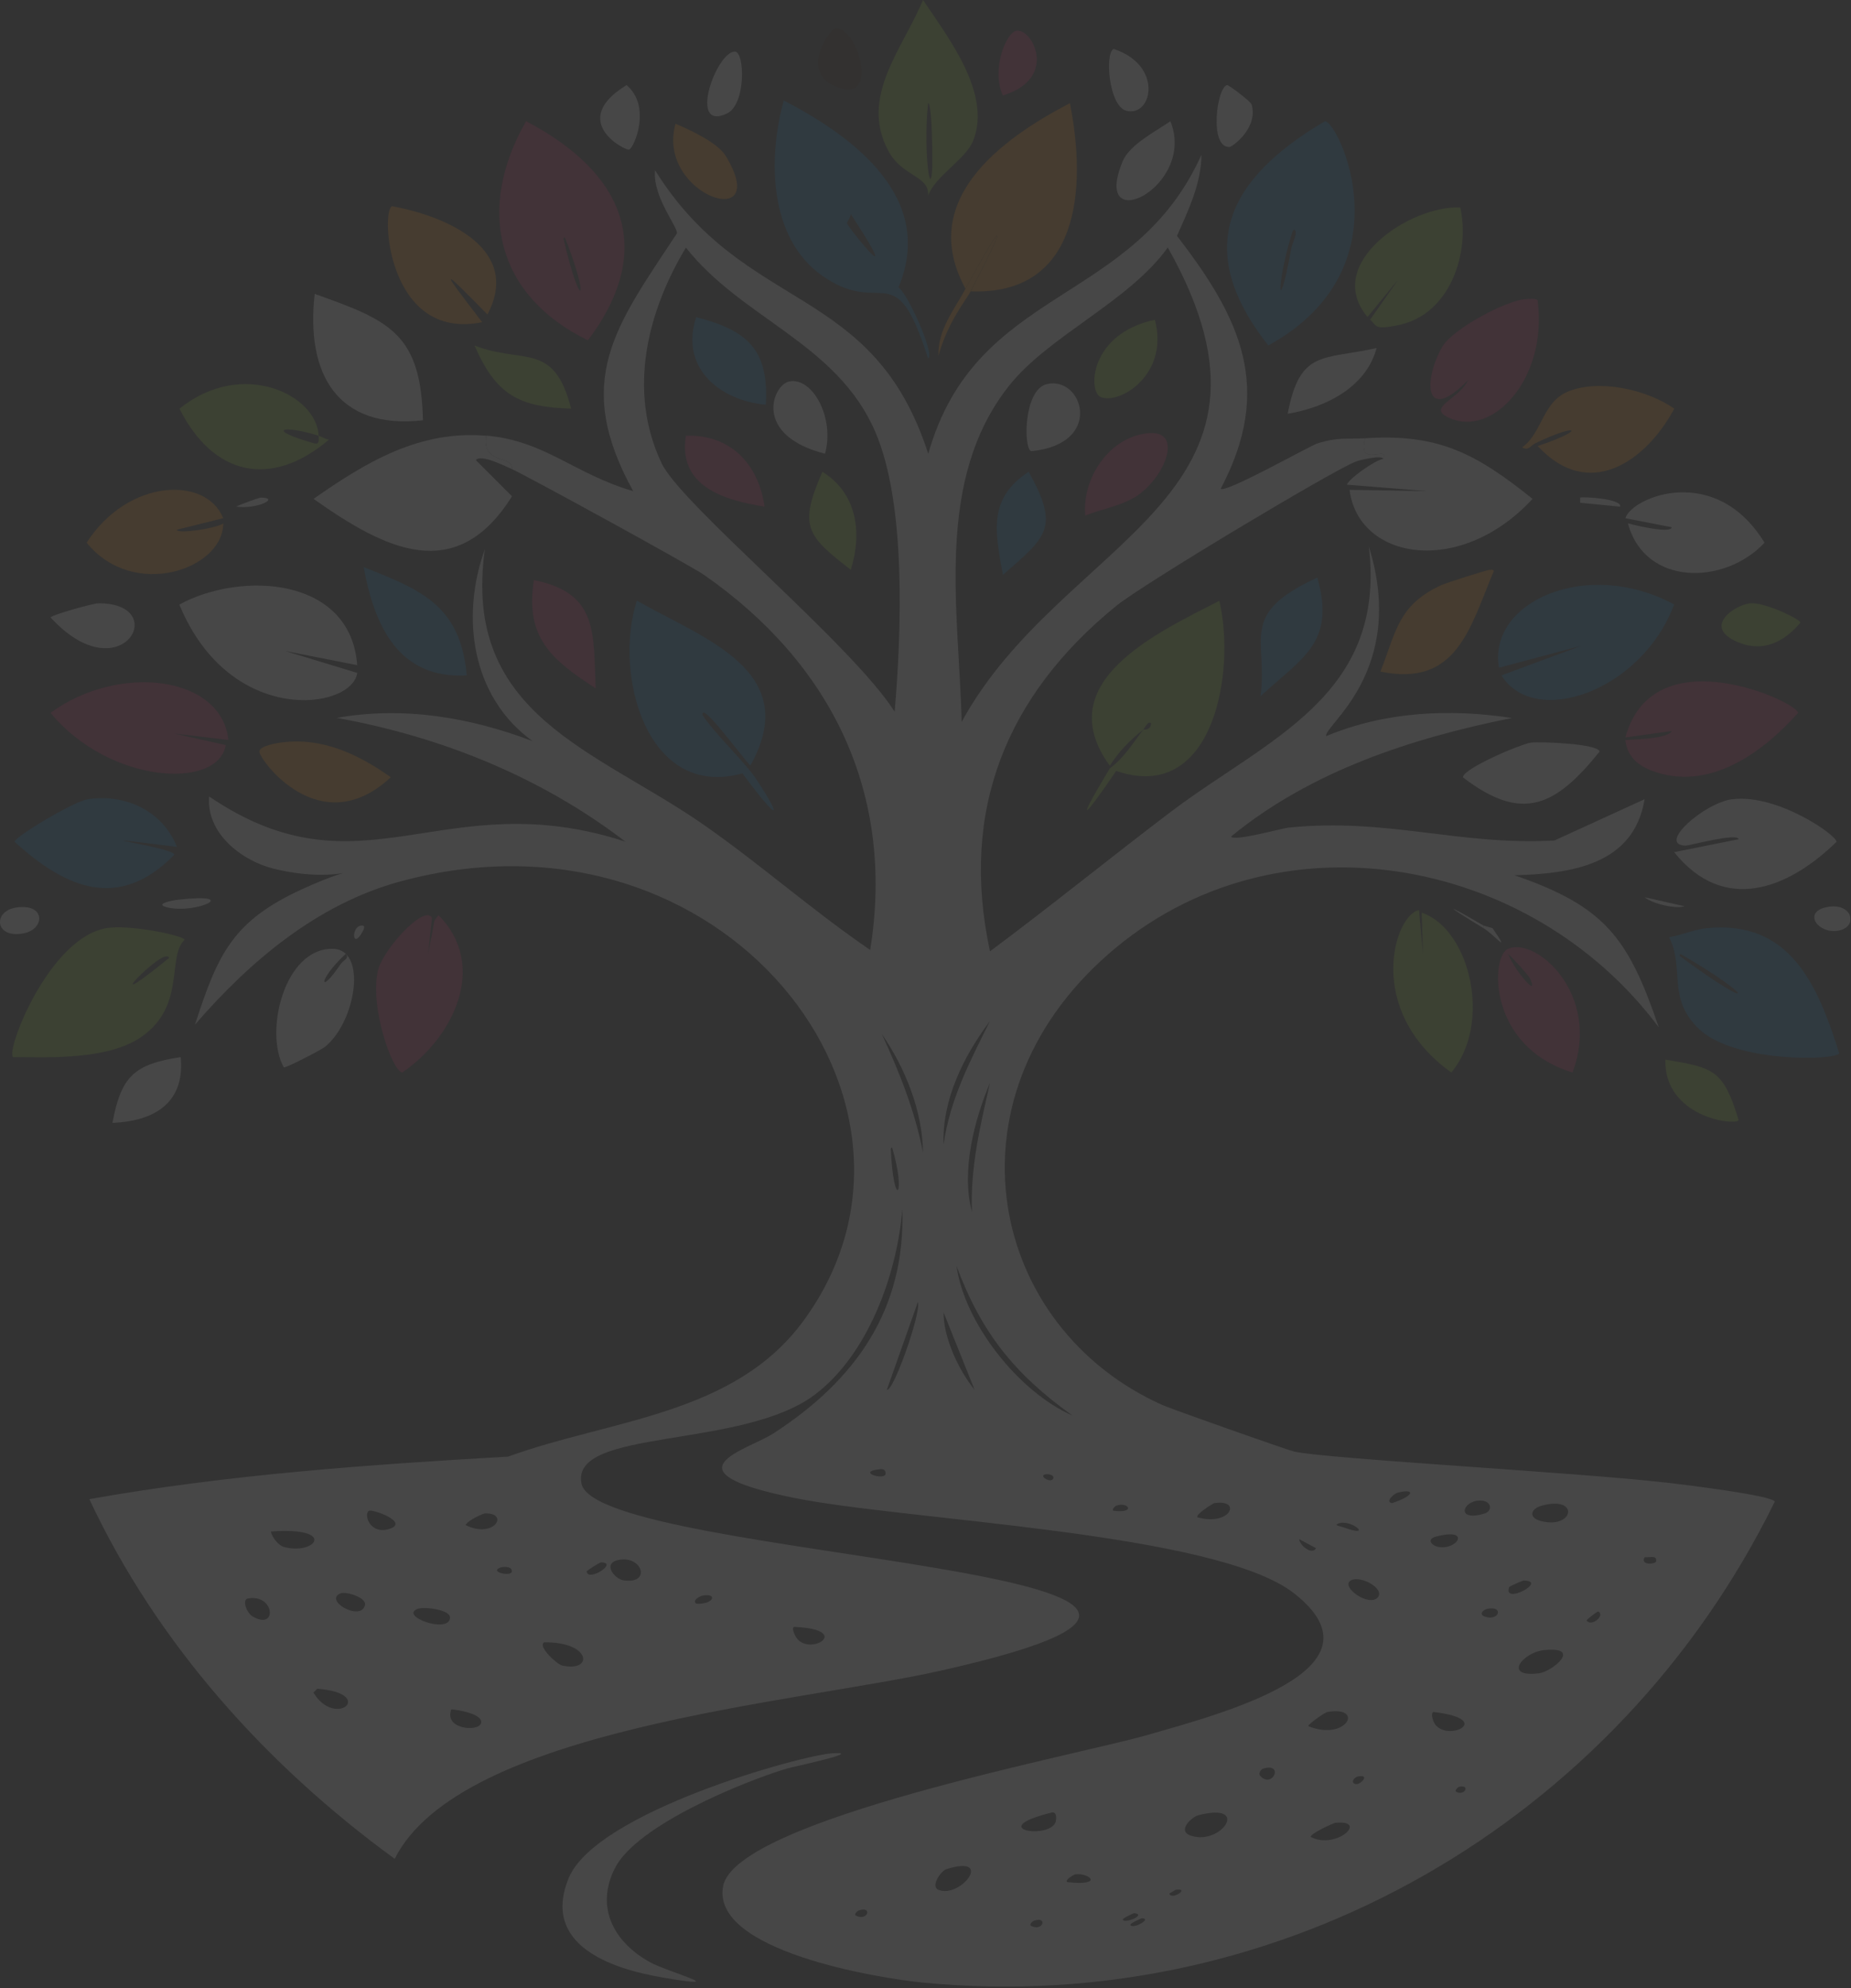 <?xml version="1.0"?>
<svg xmlns="http://www.w3.org/2000/svg" width="380" height="408" viewBox="0 0 380 408" fill="none">
<rect x="0" y="0" width="380" height="408" fill="#333333" stroke="none"/>
<g clip-path="url(#clip0_2003_188)">
<g opacity="0.1">
<path d="M374.666 186.236C370.181 187.372 373.331 191.677 377.317 191C381.782 190.242 380.208 184.84 374.666 186.236Z" fill="white"/>
<path d="M154.026 157.133C164.93 137.659 144.438 131.081 130.744 123.267C125.881 138.316 132.718 164.17 152.432 158.708C159.488 168.296 161.123 168.854 155.342 160.024C153.01 156.475 147.05 150.914 144.239 146.788C143.821 143.778 151.295 154.004 154.026 157.113V157.133Z" fill="#127ABC"/>
<path d="M234.716 149.738C234.835 149.638 235.673 147.844 236.31 148.422C236.211 150.017 234.795 149.658 234.716 149.738C232.563 152.469 230.729 155.598 227.839 157.671C220.802 169.372 222.038 168.635 229.154 158.21C249.147 165.067 253.752 137.858 250.323 123.287C237.646 129.825 215.321 139.951 227.839 157.153C229.653 154.263 232.025 151.831 234.716 149.738Z" fill="#8BBE31"/>
<path d="M99.808 89.42C86.134 88.264 75.25 94.762 64.367 102.377C78.898 112.642 93.589 120.297 105.11 101.839L97.695 94.424C98.791 93.108 103.735 95.699 105.11 96.277C105.429 93.327 98.851 95.52 99.828 89.4L99.808 89.42Z" fill="white"/>
<path d="M355.61 164.01C349.869 164.768 340.042 173.399 346.082 173.538C346.78 173.538 356.746 170.847 356.926 172.223L343.69 174.874C353.856 187.551 366.972 182.568 377.018 172.761C377.158 171.445 364.819 162.814 355.59 164.03L355.61 164.01Z" fill="white"/>
<path d="M35.783 175.392C35.703 173.837 11.903 170.728 36.321 173.797C33.411 166.422 25.757 162.854 18.062 164.01C15.072 164.449 2.853 171.864 2.993 172.741C13.637 182.448 24.521 186.933 35.803 175.392H35.783Z" fill="#127ABC"/>
<path d="M86.832 86.251C86.413 68.55 80.154 65.799 64.606 60.318C62.752 76.663 69.171 88.224 86.832 86.251Z" fill="white"/>
<path d="M296.09 71.161C292.243 77.879 292.243 87.307 301.372 78.038C299.499 82.005 292.801 83.56 297.406 85.713C306.495 89.958 317.797 77.56 315.664 61.633C315.345 61.175 313.85 61.334 313.292 61.374C309.445 61.534 298.223 67.454 296.09 71.161Z" fill="#CC2E68"/>
<path d="M99.011 66.138C90.719 55.355 89.762 53.999 100.067 64.544C107.163 51.109 91.755 44.371 80.493 42.318C78.141 43.136 79.476 70.105 99.011 66.119V66.138Z" fill="#F08C10"/>
<path d="M305.877 116.928C305.359 116.908 296.807 119.639 295.831 120.098C287.04 124.184 286.661 129.486 283.392 137.818C299.14 141.087 301.771 128.788 306.674 117.187C306.535 116.809 306.176 116.948 305.877 116.928Z" fill="#F08C10"/>
<path d="M95.821 138.615C94.546 124.343 86.612 121.074 74.652 116.39C76.885 128.449 81.788 139.353 95.821 138.615Z" fill="#127ABC"/>
<path d="M314.349 152.389C312.216 152.668 300.276 157.751 300.336 159.525C312.615 168.974 319.472 165.306 328.382 154.243C328.163 152.608 316.123 152.17 314.369 152.389H314.349Z" fill="white"/>
<path d="M53.244 154.223C53.204 155.838 65.683 173.04 80.234 159.505C73.576 154.781 66.161 151.253 57.749 152.369C56.972 152.469 53.284 153.047 53.244 154.223Z" fill="#F08C10"/>
<path d="M270.436 118.523C254.151 126.057 260.29 130.841 258.795 142.861C267.346 134.928 274.243 131.978 270.436 118.523Z" fill="#127ABC"/>
<path d="M122.293 141.266C121.794 129.825 122.831 121.692 109.595 119.041C107.761 130.881 113.203 135.366 122.293 141.266Z" fill="#CC2E68"/>
<path d="M117.25 83.859C113.741 69.966 107.403 74.809 97.416 70.902C101.801 80.949 106.406 83.56 117.25 83.859Z" fill="#8BBE31"/>
<path d="M264.356 84.915C272.13 83.62 280.442 79.513 282.615 71.421C271.592 73.912 266.868 71.64 264.356 84.915Z" fill="white"/>
<path d="M149.003 32.013C147.369 29.302 141.688 26.651 138.678 25.395C134.552 40.006 158.711 48.099 149.003 32.013Z" fill="#F08C10"/>
<path d="M23.085 230.427C32.215 230.069 37.956 225.922 37.099 216.933C27.511 218.388 24.879 220.879 23.085 230.427Z" fill="white"/>
<path d="M230.49 33.069C223.812 49.076 245.719 38.352 240.277 24.877C237.367 26.89 231.905 29.681 230.49 33.069Z" fill="white"/>
<path d="M356.946 229.889C353.796 219.644 352.022 219.105 341.876 217.451C341.637 229.231 356.069 231.065 356.946 229.889Z" fill="#8BBE31"/>
<path d="M20.175 123.805C19.178 123.805 10.527 126.197 10.388 126.715C24.859 142.483 35.424 123.725 20.175 123.805Z" fill="white"/>
<path d="M359.318 123.805C356.368 124.044 349.311 128.569 356.667 131.738C361.909 133.991 366.235 131.778 369.623 127.772C369.564 127.054 362.288 123.546 359.298 123.805H359.318Z" fill="#8BBE31"/>
<path d="M170.969 17.462C181.035 22.425 176.192 5.422 171.507 5.821C170.411 5.92 164.431 14.232 170.969 17.462Z" fill="#321D13"/>
<path d="M208.523 6.359C206.51 6.897 203.48 14.212 205.872 19.594C217.513 16.086 211.812 5.462 208.523 6.359Z" fill="#CC2E68"/>
<path d="M231.287 22.744C236.589 24.02 238.862 13.395 228.636 10.047C226.802 10.724 227.56 21.847 231.287 22.744Z" fill="white"/>
<path d="M129.17 30.697C130.126 30.398 133.854 21.887 128.631 17.462C116.592 24.797 128.273 30.956 129.17 30.697Z" fill="white"/>
<path d="M252.436 30.159C252.994 30.119 258.376 26.232 256.941 21.428C256.742 20.791 252.237 17.402 251.918 17.462C249.785 17.88 248.171 30.458 252.456 30.159H252.436Z" fill="white"/>
<path d="M149.262 23.282C153.189 21.408 152.91 10.585 150.857 10.585C147.05 10.585 141.13 27.149 149.262 23.282Z" fill="white"/>
<path d="M4.827 191.538C9.351 190.681 9.391 185.259 3.232 186.256C-1.532 187.033 -1.074 192.674 4.827 191.538Z" fill="white"/>
<path d="M198.218 59.261C206.111 44.71 207.288 44.371 199.274 59.8C221.659 60.597 223.134 38.69 219.646 21.169C205.234 28.664 188.331 41.242 198.218 59.261Z" fill="#F08C10"/>
<path d="M198.218 59.261C195.866 63.607 192.477 67.693 192.657 73.015C194.63 65.939 198.298 61.673 199.275 59.779C207.288 44.371 206.112 44.71 198.218 59.241V59.261Z" fill="#F08C10"/>
<path d="M343.71 124.064C325.89 114.377 305.399 123.446 307.731 137.021L324.654 132.516L308.249 138.595C314.887 149.419 336.933 142.024 343.69 124.044L343.71 124.064Z" fill="#127ABC"/>
<path d="M73.337 138.097L58.526 133.592L73.337 136.502C71.981 118.303 49.417 117.187 36.819 124.064C47.204 149.26 72.36 145.652 73.337 138.077V138.097Z" fill="white"/>
<path d="M283.931 94.184C282.296 94.404 276.835 98.29 276.516 99.467L292.921 100.782L277.054 100.523C278.868 114.915 299.738 118.483 314.628 102.377C302.967 93.028 295.313 88.962 280.243 89.939C278.589 96.257 285.266 91.194 283.951 94.164L283.931 94.184Z" fill="white"/>
<path d="M34.447 186.236C40.388 187.591 49.756 183.146 36.56 184.641C35.265 184.781 31.438 185.538 34.447 186.236Z" fill="white"/>
<path d="M46.367 152.907L35.783 150.535L46.886 151.851C45.51 138.655 24.441 136.024 10.368 146.29C22.407 160.881 44.773 162.156 46.347 152.907H46.367Z" fill="#CC2E68"/>
<path d="M286.841 57.667L281.28 65.6C282.675 66.796 281.957 67.853 287.359 66.657C297.724 64.365 301.831 51.926 299.797 42.578C289.612 42.059 271.492 54.019 280.741 65.062L286.821 57.647L286.841 57.667Z" fill="#8BBE31"/>
<path d="M45.829 107.4C44.832 108.317 36.46 109.692 36.301 108.716L45.829 106.344C42.361 97.653 26.294 98.151 17.783 111.367C27.331 123.187 45.829 116.888 45.829 107.4Z" fill="#F08C10"/>
<path d="M324.395 102.118V103.174L332.588 103.972C333.126 102.457 325.511 101.879 324.395 102.118Z" fill="white"/>
<path d="M333.664 151.851C334.062 155.18 336.136 157.074 339.225 158.21C350.866 162.495 361.829 154.482 369.125 146.31C369.284 144.197 339.405 130.244 333.684 151.333L343.212 150.017C342.355 151.492 337.033 151.672 333.684 151.871L333.664 151.851Z" fill="#CC2E68"/>
<path d="M333.664 106.344L343.192 108.198C343.152 109.374 337.451 108.277 334.202 107.4C337.71 120.436 354.215 120.058 362.248 111.367C352.122 94.842 334.959 102.058 333.684 106.344H333.664Z" fill="white"/>
<path d="M345.823 185.977L337.631 184.123C339.146 185.438 344.009 186.595 345.823 185.977Z" fill="white"/>
<path d="M312.495 91.792C313.711 92.65 314.269 91.414 315.146 90.995C323.877 86.749 326.05 88.025 315.684 91.533C326.05 102.815 337.79 94.902 343.73 83.859C338.029 79.892 328.143 77.7 321.764 80.411C316.661 82.583 316.522 88.962 312.495 91.792Z" fill="#F08C10"/>
<path d="M291.864 187.292L292.123 195.764L291.326 186.774C286.422 187.511 279.904 207.145 297.944 220.102C306.375 210.036 301.811 190.641 291.864 187.292Z" fill="#8BBE31"/>
<path d="M53.503 102.118C53.244 102.118 49.457 103.453 48.48 103.971C52.885 104.569 57.609 102.118 53.503 102.118Z" fill="white"/>
<path d="M304.561 189.943C295.95 184.9 296.788 185.777 304.561 190.482V189.943Z" fill="white"/>
<path d="M90.001 187.83L89.204 188.887L87.888 195.764L88.686 188.349C87.131 185.458 78.54 194.947 77.583 199.192C75.849 206.827 80.652 220.082 82.606 220.082C93.051 212.986 100.307 198.156 90.021 187.811L90.001 187.83Z" fill="#CC2E68"/>
<path d="M306.415 190.482L304.562 189.943V190.482C306.814 191.837 310.402 196.302 306.415 190.482Z" fill="white"/>
<path d="M74.393 191.259C74.573 190.94 75.251 189.784 74.134 189.943C72.021 190.222 72.34 195.006 74.393 191.259Z" fill="white"/>
<path d="M260.37 70.902C289.333 54.956 274.742 24.897 272.011 24.877C252.038 36.617 244.722 50.989 260.37 70.902ZM265.413 47.361L265.672 47.102C266.609 47.501 265.293 49.953 265.134 50.81C262.283 66.457 261.865 58.444 265.393 47.361H265.413Z" fill="#127ABC"/>
<path d="M120.698 69.846C135.13 50.67 127.575 35.083 108.001 24.877C97.675 42.916 101.861 60.677 120.698 69.846ZM115.934 48.677C121.236 61.913 119.303 64.564 115.675 48.936L115.934 48.677Z" fill="#CC2E68"/>
<path d="M168.837 56.61C181.275 65.301 183.647 51.926 190.524 73.534C192.039 72.836 186.218 59.999 184.444 58.982C192.099 40.823 175.554 28.186 160.903 20.631C157.634 32.431 157.774 48.856 168.837 56.61ZM174.657 43.913C186.318 61.773 174.099 46.723 173.86 45.767C173.84 45.667 174.637 44.59 174.657 43.913Z" fill="#127ABC"/>
<path d="M37.896 192.854C37.776 191.997 26.514 189.624 21.75 190.482C9.909 192.614 1.059 215.896 2.694 216.933C10.747 217.013 22.427 217.451 29.145 212.707C38.194 206.309 34.228 196.442 37.876 192.874L37.896 192.854ZM33.929 196.302C34.248 196.262 34.607 196.222 34.726 196.561C19.716 208.8 31.537 196.621 33.929 196.302Z" fill="#8BBE31"/>
<path d="M350.328 190.481C347.876 190.721 345.125 191.937 342.654 192.335C345.903 198.674 342.155 204.774 348.733 211.112C356.029 218.149 376.919 217.67 377.576 216.135C373.171 202.102 367.49 188.747 350.328 190.481ZM345.026 196.302L344.767 196.043L345.026 195.784C360.334 204.614 361.132 208.202 345.026 196.322V196.302Z" fill="#127ABC"/>
<path d="M190.544 40.205C191.84 36.219 198.278 32.73 199.813 28.823C203.6 19.096 194.63 7.694 189.487 -0.02C185.421 9.887 176.391 19.774 182.351 30.936C185.262 36.378 190.843 35.96 190.544 40.205ZM190.544 21.169C191.381 21.169 191.481 33.428 191.341 35.182C190.883 40.743 189.567 29.9 190.544 21.169Z" fill="#8BBE31"/>
<path d="M67.516 90.218C66.699 90.038 66.022 89.62 65.404 89.42C65.443 90.437 65.603 91.174 64.606 91.015C54.161 88.045 58.128 87.148 65.404 89.42C65.124 81.088 49.776 73.454 36.839 83.859C43.716 97.573 55.596 100.364 67.536 90.218H67.516Z" fill="#8BBE31"/>
<path d="M322.821 220.102C328.8 204.295 315.525 192.196 309.585 194.707C306.037 196.202 305.279 214.72 322.821 220.102ZM309.585 195.764C310.582 196.561 313.791 200.169 314.09 200.787C316.063 205.013 311.14 199.471 309.585 195.764Z" fill="#CC2E68"/>
<path d="M68.314 194.707C58.307 194.568 54.221 211.89 58.267 219.046C58.706 219.205 66.001 215.418 66.739 214.82C73.138 209.558 75.39 194.807 68.334 194.707H68.314ZM70.965 195.764C71.842 196.601 70.447 197.079 69.908 197.877C65.403 204.554 65.244 201.026 70.965 195.764Z" fill="white"/>
<path d="M133.396 402.65C125.941 398.504 122.173 391.348 126.26 383.335C130.705 374.624 152.232 365.754 161.442 362.963C162.618 362.604 177.667 359.435 170.97 359.794C164.79 360.113 122.313 371.793 116.732 385.448C111.19 399.042 125.183 403.966 136.047 405.819C151.056 408.371 137.183 404.763 133.396 402.65Z" fill="white"/>
<path d="M341.856 304.24C324.215 302.187 272.23 299.376 265.672 297.881C264.276 297.562 240.556 289.19 238.682 288.353C203.062 272.467 193.135 225.823 227.579 195.764C261.745 165.924 314.209 175.532 340.541 210.833C334.302 192.535 329.597 186.036 310.92 179.618C322.661 179.299 335.418 177.445 337.63 164.01L319.113 172.482C299.399 173.558 284.927 167.797 264.615 169.831C263.021 169.99 253.353 172.741 252.715 171.684C269.1 158.23 289.811 151.472 310.382 147.346C297.585 145.373 284.349 146.03 272.29 151.054C271.413 149.14 289.033 137.878 281.02 112.164C284.668 142.961 260.051 151.672 240.277 166.661C227.859 176.07 215.739 185.937 203.241 195.226C197.002 166.402 206.53 142.741 229.174 124.323C234.696 119.838 274.044 96.277 278.389 94.703C279.306 94.364 283.651 93.347 283.95 94.164C285.286 91.194 278.588 96.237 280.243 89.939C276.376 90.178 274.98 89.62 270.456 90.995C268.981 91.454 251.22 101.46 250.622 100.264C261.486 79.693 254.748 65.381 241.632 48.418C243.965 43.116 246.596 37.714 246.656 31.754C232.682 62.889 200.371 58.504 190.564 93.128C179.202 57.886 152.97 64.623 134.472 34.923C133.933 40.305 139.076 46.425 138.977 47.88C126.459 66.876 117.429 78.019 129.987 100.782C117.947 97.314 111.927 90.437 99.828 89.4C98.851 95.52 105.429 93.327 105.11 96.277C107.542 97.314 141.648 115.971 144.518 117.965C170.63 136.124 183.826 162.794 178.644 194.946C166.903 186.933 156.179 177.425 144.518 169.292C122.432 153.904 94.725 146.808 99.549 112.682C94.506 126.596 96.818 143.08 109.336 152.09C96.559 147.226 82.805 144.874 69.131 147.326C90.559 151.173 111.09 159.465 128.392 172.721C90.858 160.502 74.333 184.781 42.939 163.452C42.281 170.927 49.556 176.628 56.174 178.262C70.825 181.89 76.586 175.811 61.995 182.488C47.782 189.006 44.733 195.724 40.028 210.275C51.251 197.279 65.144 185.538 82.087 180.914C148.465 162.814 197.74 226.501 164.89 271.131C150.657 290.466 125.362 291.283 104.313 298.918C75.549 300.572 46.706 302.605 18.341 307.649C32.254 337.329 54.679 362.265 81.031 381.461C94.486 354.651 163.435 349.528 193.195 342.831C285.645 322.08 122.631 320.246 119.382 304.479C117.01 292.998 152.312 297.483 167.262 286.22C178.205 277.988 184.185 261.463 185.241 248.128C185.919 268.879 175.534 283.29 158.79 294.154C153.528 297.562 135.787 301.888 163.016 307.389C186.118 312.054 249.586 314.386 265.652 326.964C285.625 342.591 250.941 351.621 235.493 356.066C221.54 360.093 151.176 373.368 148.465 387.022C145.794 400.378 180.537 405.999 189.467 406.856C263.061 414.032 332.089 373.807 364.341 308.187C364.142 306.871 344.727 304.559 341.856 304.22V304.24ZM163.016 333.861C175.654 334.399 165.667 340.379 163.275 335.714C163.116 335.395 162.478 334.14 163.016 333.861ZM143.98 327.502C147.408 326.685 146.671 329.356 142.923 329.097C142.026 328.419 143.721 327.582 143.98 327.502ZM127.057 320.107C131.821 319.21 133.754 325.05 128.113 324.333C126.179 324.093 123.528 320.765 127.057 320.107ZM123.349 320.625C127.116 320.625 120.658 324.731 120.439 322.479C120.439 322.299 123.17 320.625 123.349 320.625ZM51.908 331.748C50.553 330.97 49.696 328.259 50.852 328.04C56.373 326.984 57.031 334.678 51.908 331.748ZM58.267 317.456C57.191 317.157 55.776 315.442 55.616 314.286C69.39 313.29 64.706 319.25 58.267 317.456ZM64.347 347.355L65.144 346.558C77.323 347.475 68.931 354.87 64.347 347.355ZM69.908 326.984C71.044 326.525 75.25 327.841 74.931 329.356C74.174 332.884 66.36 328.439 69.908 326.984ZM79.954 313.748C75.928 315.044 74.612 310.738 75.729 310.04C76.406 309.622 84.16 312.393 79.954 313.748ZM85.775 330.153C87.051 329.675 92.532 330.313 92.393 332.007C92.114 335.376 81.848 331.608 85.775 330.153ZM92.652 350.784C93.948 350.864 99.429 351.761 98.731 353.694C98.114 355.428 91.097 354.87 92.652 350.784ZM95.562 312.951C96.26 311.835 99.29 310.579 99.529 310.579C104.711 310.419 101.403 315.921 95.562 312.951ZM102.718 321.682C103.197 321.502 105.13 321.343 105.09 322.479C105.05 323.615 100.306 322.618 102.718 321.682ZM115.416 341.794C114.359 341.555 110.313 337.867 111.708 337.03C121.455 336.91 121.834 343.229 115.416 341.794ZM135.787 94.982C128.851 80.291 132.817 64.125 140.81 50.81C152.431 65.52 171.846 70.404 179.7 88.643C186.079 103.453 185.062 129.705 183.667 146.05C174.796 132.117 139.854 103.613 135.787 95.002V94.982ZM182.869 235.71L183.129 235.451C186.138 245.477 183.447 248.567 182.869 235.71ZM179.959 301.589C181.095 301.409 181.793 301.389 181.813 302.386C181.853 303.881 176.112 302.227 179.959 301.589ZM182.072 285.184L188.431 267.204C189.208 269.158 183.408 285.702 182.072 285.184ZM181.016 212.169C185.819 219.165 189.368 227.876 189.487 236.507C187.813 227.956 184.643 220.022 181.016 212.169ZM207.208 79.095C215.4 68.829 231.706 61.972 239.739 50.79C268.901 102.477 218.211 110.131 197.421 148.143C196.862 125.18 191.78 98.47 207.208 79.095ZM203.241 209.518C199.175 217.71 194.969 225.683 193.713 234.912C193.354 225.763 197.799 216.773 203.241 209.518ZM199.534 248.666C197.301 240.414 199.972 229.909 203.241 222.215C201.248 231.006 199.175 239.537 199.534 248.666ZM193.713 269.317L200.072 285.184C196.843 281.277 193.653 274.46 193.713 269.317ZM216.198 303.443C215.759 304.399 213.507 303.064 214.344 302.645C214.902 302.366 216.576 302.585 216.198 303.443ZM196.364 259.789C201.467 273.523 208.304 281.995 220.164 290.486C209.181 285.682 198.019 271.609 196.364 259.789ZM228.636 310.04C228.118 309.901 228.855 309.104 229.174 308.984C231.566 308.107 233.36 310.579 228.636 310.04ZM245.838 311.376C245.36 310.778 249.047 308.506 249.287 308.466C255.067 307.589 252.616 313.29 245.838 311.376ZM266.728 315.861L270.177 317.715C269.3 319.25 266.768 317.037 266.728 315.861ZM175.733 393.122C175.215 392.863 176.072 392.125 176.272 392.065C179.182 391.049 178.185 394.338 175.733 393.122ZM192.657 387.82C190.942 387.102 193.215 383.913 194.251 383.594C204.258 380.444 197.221 389.693 192.657 387.82ZM211.693 395.235C211.174 394.976 212.032 394.238 212.231 394.178C215.141 393.162 214.145 396.451 211.693 395.235ZM216.736 373.807C215.719 377.594 201.886 375.421 215.939 371.953C216.995 371.754 216.875 373.249 216.736 373.807ZM219.108 386.245C218.47 385.787 220.583 384.67 220.703 384.65C223.653 384.252 226.762 387.082 219.108 386.245ZM230.49 393.919C230.43 393.66 232.742 392.584 232.862 392.604C235.513 392.962 230.729 394.856 230.49 393.919ZM232.064 394.976C231.985 394.717 234.317 393.64 234.436 393.66C236.669 393.72 232.343 396.072 232.064 394.976ZM274.662 312.692C277.273 311.536 282.117 315.741 275.977 313.489C275.12 313.17 273.824 313.05 274.662 312.692ZM240.018 388.617C240.018 388.617 241.274 387.84 241.333 387.82C244.403 387.341 240.695 390.032 240.018 388.617ZM244.503 376.717C241.573 375.76 244.543 372.89 246.097 372.491C256.782 369.78 250.762 378.77 244.503 376.717ZM258.795 364.538C258.197 363.94 258.894 363.083 259.333 362.943C263.599 361.667 261.326 367.029 258.795 364.538ZM272.549 351.322C280.183 350.026 276.476 357.422 268.582 354.232C268.482 353.893 271.891 351.442 272.549 351.322ZM269.1 376.976C268.821 376.338 273.844 374.086 274.123 374.066C281.12 373.388 274.283 379.687 269.1 376.976ZM278.369 366.132C277.233 365.973 277.811 364.717 278.907 364.538C281.319 364.139 279.326 366.252 278.369 366.132ZM282.874 327.781C281.16 329.894 275.08 325.648 277.313 324.333C279.246 323.216 284.329 325.967 282.874 327.781ZM285.784 308.466C284.249 308.207 286.243 306.512 286.841 306.353C290.489 305.356 290.588 306.891 285.784 308.466ZM294.774 315.343C302.11 313.389 299.259 318.153 295.312 317.456C293.877 317.197 292.821 315.861 294.774 315.343ZM294.515 353.694C294.236 353.256 293.638 351.681 294.256 351.322C307.133 352.797 296.987 357.701 294.515 353.694ZM299 367.727C298.482 367.448 299.399 366.691 299.538 366.671C301.95 366.192 300.654 368.624 299 367.727ZM303.764 307.928C306.236 307.868 306.495 310.06 304.82 310.579C298.88 312.413 300.136 308.027 303.764 307.928ZM304.82 331.748C303.545 331.309 304.442 330.332 305.359 330.153C308.787 329.475 307.79 332.784 304.82 331.748ZM309.844 325.668C309.903 325.529 312.594 324.353 312.754 324.353C317.996 324.353 308.369 329.515 309.844 325.668ZM315.943 343.389C308.369 344.306 312.654 339.063 317 338.625C325.033 337.827 318.594 343.07 315.943 343.389ZM316.461 312.173C313.731 311.516 314.169 309.642 316.461 309.004C324.275 306.811 323.199 313.808 316.461 312.173ZM325.73 332.545C325.631 332.406 327.983 330.631 328.102 330.691C329.617 331.509 326.687 333.96 325.73 332.545ZM337.63 319.569C339.106 319.628 340.062 319.15 340.003 320.366C339.983 321.044 336.654 321.303 337.63 319.569Z" fill="white"/>
<path d="M142.924 65.082C139.555 75.387 147.568 82.145 157.216 83.061C157.874 71.64 153.369 67.793 142.924 65.082Z" fill="#127ABC"/>
<path d="M140.81 89.42C139.136 99.806 148.624 102.656 156.956 103.972C155.74 95.201 149.92 89.102 140.81 89.42Z" fill="#CC2E68"/>
<path d="M168.837 96.815C163.933 107.978 165.568 109.931 174.657 116.928C177.069 109.373 175.933 101.201 168.837 96.815Z" fill="#8BBE31"/>
<path d="M161.96 78.298C158.631 79.035 154.485 89.341 169.375 93.108C171.428 85.713 166.724 77.221 161.96 78.298Z" fill="white"/>
<path d="M232.862 102.118C239.041 98.37 243.048 88.464 236.031 88.882C227.899 89.381 222.078 98.052 222.796 105.806C225.925 104.53 229.972 103.852 232.842 102.098L232.862 102.118Z" fill="#CC2E68"/>
<path d="M211.175 96.815C202.763 102.337 204.298 109.134 205.892 117.984C214.703 110.211 217.713 108.496 211.175 96.815Z" fill="#127ABC"/>
<path d="M225.985 81.487C229.812 83.082 240.098 76.902 237.088 65.62C223.693 68.451 223.274 80.351 225.985 81.487Z" fill="#8BBE31"/>
<path d="M211.693 92.59C226.822 91.135 222.277 77.002 214.862 78.836C210.138 80.012 210.078 92.012 211.693 92.59Z" fill="white"/>
</g>
</g>
<defs>
<clipPath id="clip0_2003_188">
<rect width="379.892" height="407.693" fill="white"/>
</clipPath>
</defs>
</svg>
